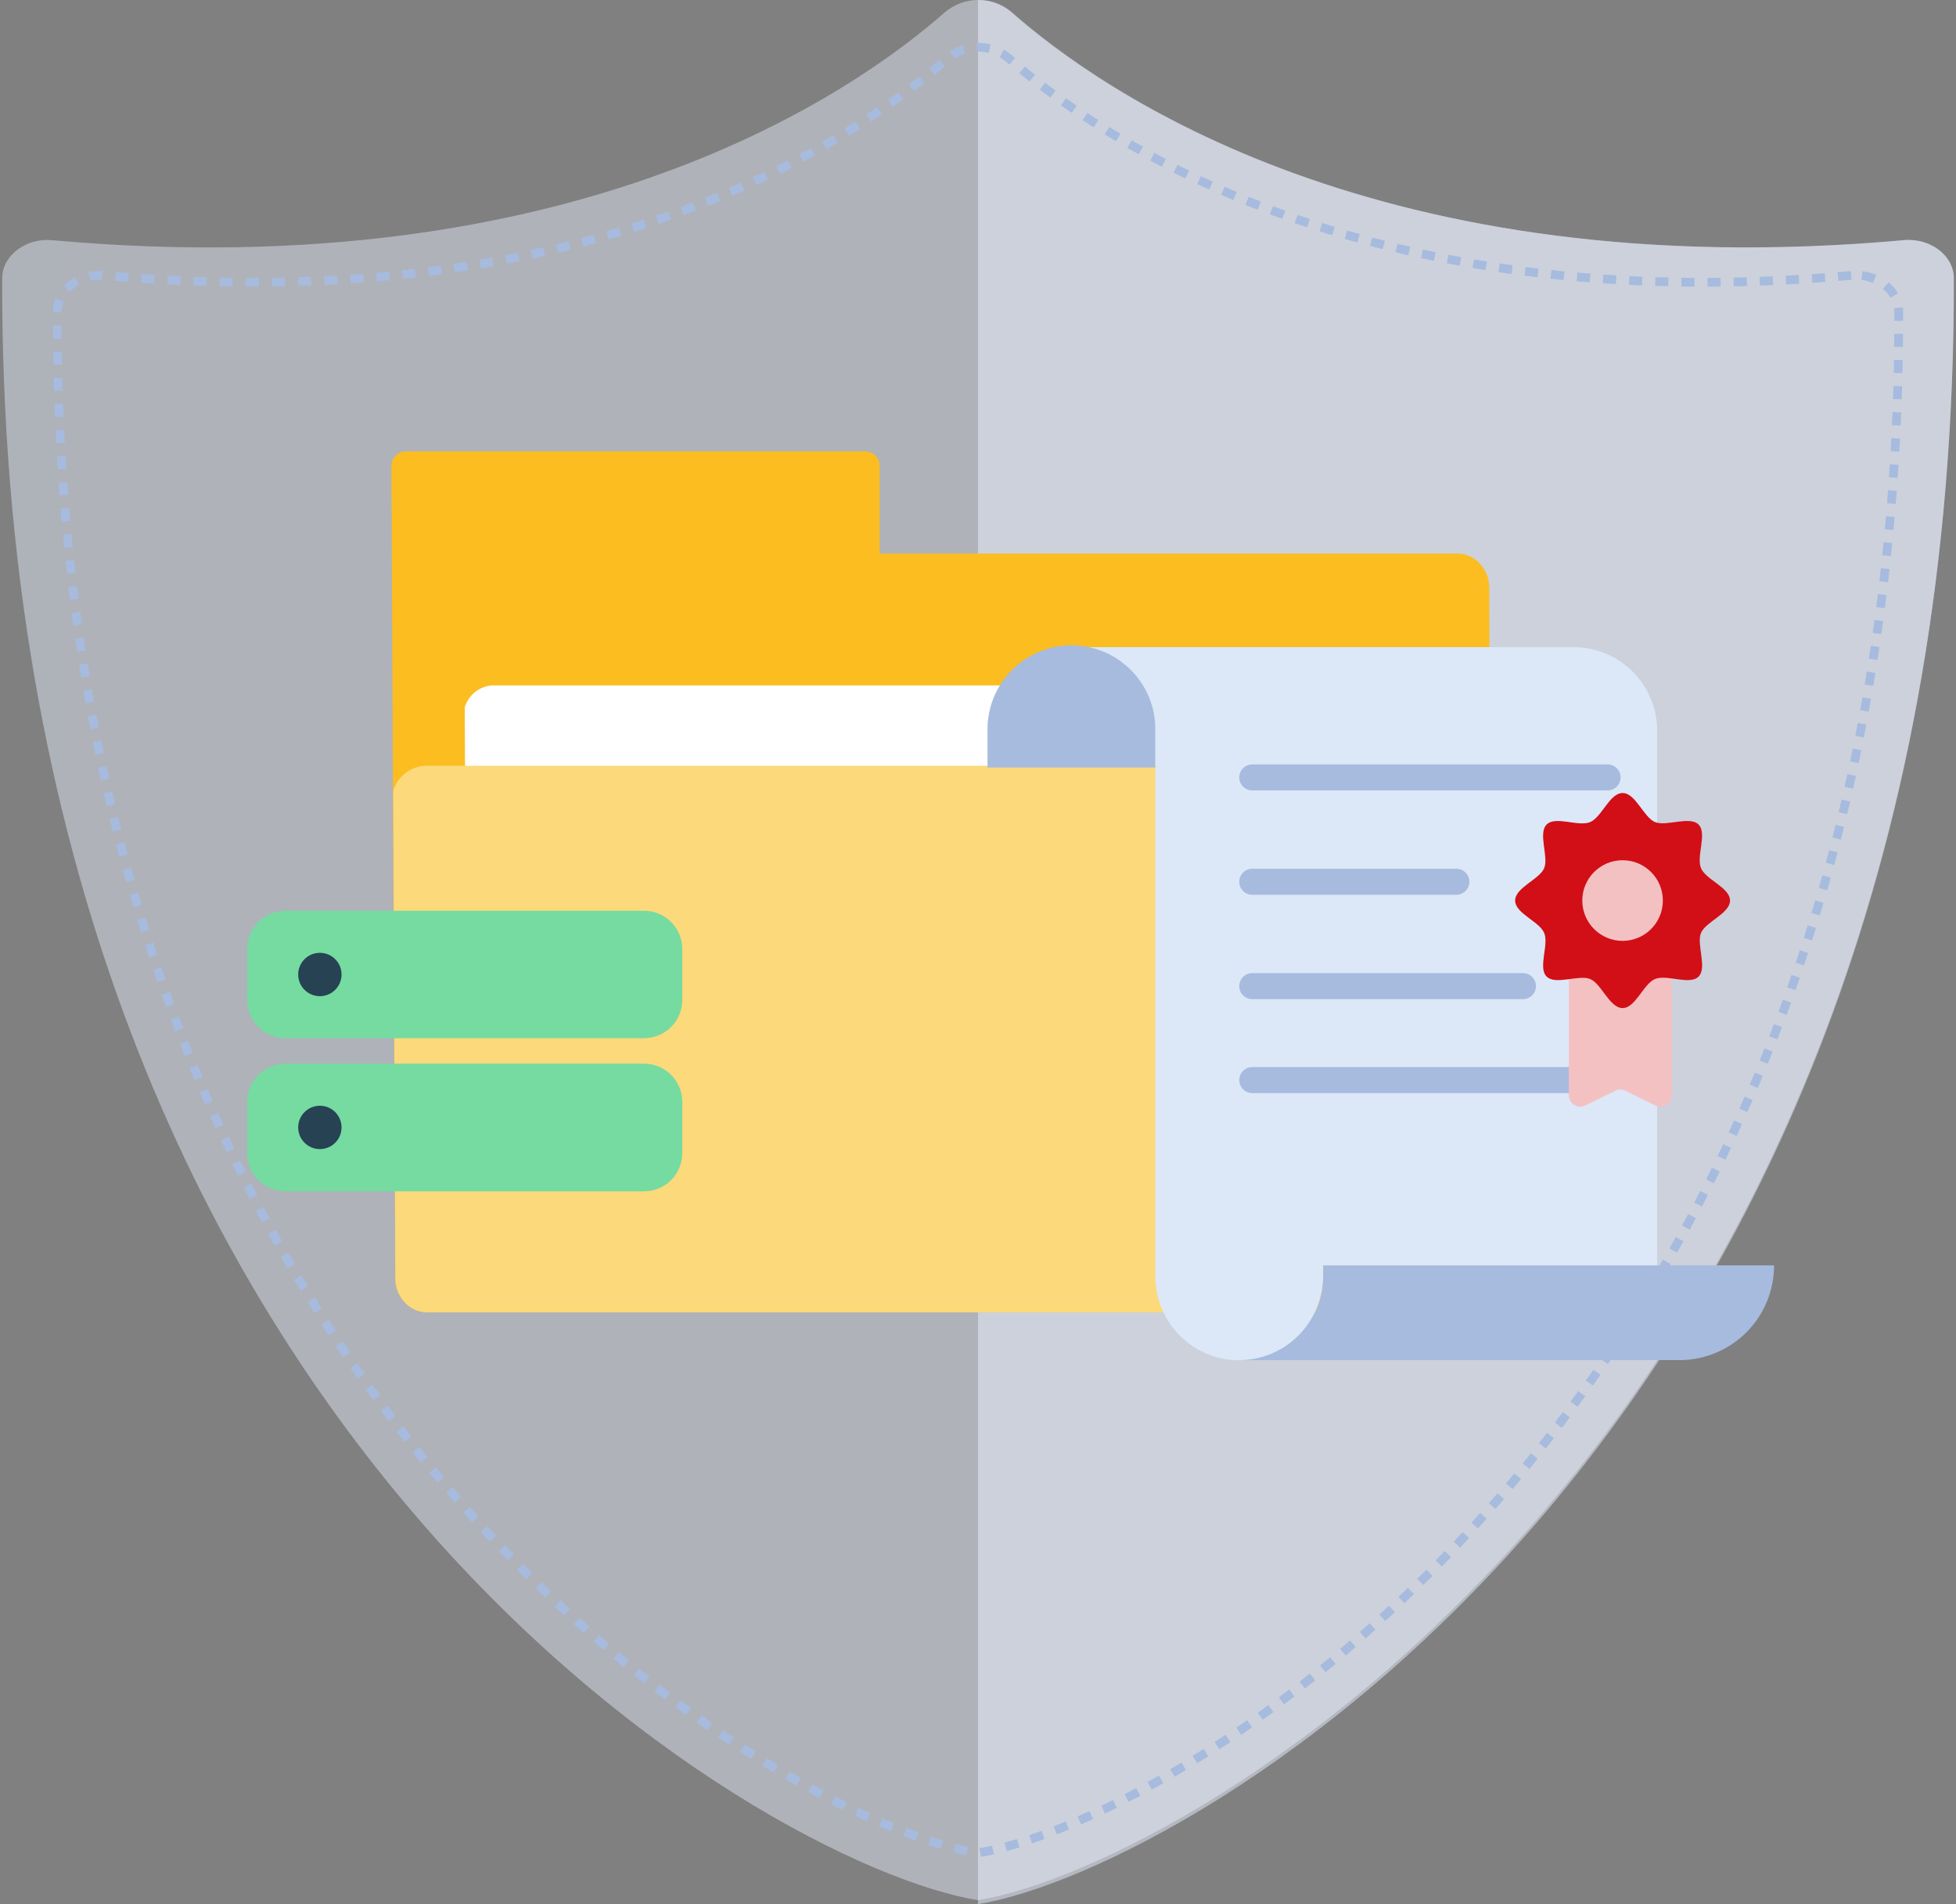 <svg width="449" height="437" viewBox="0 0 449 437" fill="none" xmlns="http://www.w3.org/2000/svg">
<rect x="0" y="0" width="449" height="437" fill="#808080" stroke="none"/>
<g clip-path="url(#clip0_6296_23548)">
<path opacity="0.9" d="M436.984 55.131C316.735 65.945 252.789 21.031 232.122 2.799C230.004 0.993 227.308 0 224.521 0C221.733 0 219.037 0.993 216.919 2.799C196.252 20.991 132.327 65.945 12.057 55.131C5.854 54.534 0.502 58.688 0.502 63.873C-0.238 327.583 175.18 428.093 224.5 436.097C273.709 428.093 449.127 327.583 448.498 63.873C448.579 58.688 443.076 54.534 436.984 55.131Z" fill="url(#paint0_linear_6296_23548)" fill-opacity="0.5"/>
<path d="M436.974 55.114C316.735 65.95 252.789 20.945 232.122 2.676C229.986 0.897 227.28 -0.052 224.5 0.002V437C273.709 428.979 449.127 328.275 448.498 64.026C448.569 58.679 443.076 54.517 436.974 55.114Z" fill="url(#paint1_linear_6296_23548)" fill-opacity="0.5"/>
<path d="M424.92 63.21C311.479 73.49 251.164 30.807 231.677 13.482C229.681 11.773 227.143 10.834 224.52 10.834C221.897 10.834 219.359 11.773 217.363 13.482C197.866 30.766 137.551 73.469 24.08 63.21C18.188 62.641 13.147 66.586 13.147 71.517C12.438 322.134 177.913 417.646 224.48 425.262C270.905 417.646 436.42 322.134 435.853 71.517C435.893 66.586 430.71 62.641 424.92 63.21Z" stroke="#A6BBDE" stroke-width="2" stroke-miterlimit="10" stroke-dasharray="3 3"/>
<path d="M342.514 293.169L341.845 134.775C341.845 130.684 338.648 127.037 334.547 127.037H201.918V107.011C201.947 106.136 201.628 105.285 201.03 104.645C200.432 104.005 199.605 103.628 198.729 103.598H92.998C92.129 103.64 91.313 104.021 90.723 104.66C90.133 105.298 89.818 106.142 89.845 107.011L90.749 293.44C90.749 297.539 93.937 301.178 98.038 301.178H334.999C337.039 301.058 338.955 300.16 340.353 298.67C341.751 297.181 342.524 295.212 342.514 293.169Z" fill="#FBBD20"/>
<path d="M325.662 261.081L325.201 163.903C325.226 163.048 325.08 162.197 324.772 161.4C324.463 160.602 323.998 159.875 323.404 159.26C322.81 158.645 322.098 158.155 321.312 157.819C320.525 157.483 319.68 157.307 318.824 157.303H112.835C111.427 157.432 110.09 157.978 108.995 158.87C107.899 159.763 107.094 160.962 106.684 162.314L107.135 259.483C107.11 260.338 107.256 261.189 107.565 261.986C107.873 262.784 108.338 263.511 108.933 264.126C109.527 264.741 110.238 265.231 111.024 265.567C111.811 265.903 112.657 266.079 113.512 266.083H319.267C320.715 265.999 322.104 265.476 323.247 264.582C324.389 263.688 325.232 262.467 325.662 261.081Z" fill="white"/>
<path d="M342.066 295.445L341.614 183.486C341.614 179.387 338.417 175.748 334.316 175.748H97.337C95.727 175.887 94.196 176.503 92.938 177.516C91.68 178.529 90.752 179.894 90.273 181.436L90.752 293.44C90.752 297.539 93.95 301.178 98.05 301.178H335.002C336.631 301.079 338.188 300.473 339.455 299.445C340.722 298.417 341.635 297.018 342.066 295.445Z" fill="#FCD97A"/>
<path d="M347.175 224.043V243.103H263.066C267.546 243.103 271.842 241.324 275.01 238.158C278.177 234.991 279.957 230.697 279.957 226.219V224.043H347.175Z" fill="#FCD97A"/>
<path d="M380.405 167.713V290.407H303.739V292.538C303.739 303.03 295.51 311.896 285.024 312.185C282.449 312.259 279.885 311.815 277.484 310.881C275.083 309.947 272.894 308.541 271.047 306.746C269.199 304.951 267.73 302.804 266.727 300.432C265.724 298.06 265.207 295.511 265.207 292.935V167.776C265.208 165.247 264.711 162.742 263.743 160.405C262.775 158.068 261.356 155.944 259.567 154.156C257.778 152.367 255.653 150.949 253.316 149.981C250.978 149.014 248.472 148.516 245.941 148.518H361.202C366.295 148.518 371.179 150.54 374.78 154.14C378.382 157.74 380.405 162.622 380.405 167.713Z" fill="#DCE8F7"/>
<path d="M265.207 167.775V176.145H226.684V167.775C226.629 165.212 227.086 162.663 228.029 160.278C228.972 157.894 230.382 155.721 232.176 153.889C233.97 152.056 236.112 150.6 238.477 149.606C240.841 148.612 243.38 148.1 245.946 148.1C248.511 148.1 251.05 148.612 253.414 149.606C255.779 150.6 257.921 152.056 259.715 153.889C261.509 155.721 262.919 157.894 263.862 160.278C264.805 162.663 265.262 165.212 265.207 167.775Z" fill="#A6BBDE"/>
<path d="M407.239 290.406C407.24 293.262 406.679 296.089 405.586 298.728C404.493 301.366 402.891 303.763 400.871 305.783C398.852 307.802 396.453 309.403 393.814 310.495C391.175 311.588 388.346 312.149 385.489 312.148H284.473C289.582 312.148 294.483 310.119 298.096 306.507C301.709 302.895 303.738 297.997 303.738 292.889V290.406H407.239Z" fill="#A6BBDE"/>
<path d="M369.015 175.432H287.462C285.811 175.432 284.473 176.77 284.473 178.42C284.473 180.071 285.811 181.409 287.462 181.409H369.015C370.666 181.409 372.004 180.071 372.004 178.42C372.004 176.77 370.666 175.432 369.015 175.432Z" fill="#A6BBDE"/>
<path d="M369.015 244.891H287.462C285.811 244.891 284.473 246.229 284.473 247.879C284.473 249.53 285.811 250.868 287.462 250.868H369.015C370.666 250.868 372.004 249.53 372.004 247.879C372.004 246.229 370.666 244.891 369.015 244.891Z" fill="#A6BBDE"/>
<path d="M334.304 199.377H287.462C285.811 199.377 284.473 200.715 284.473 202.366C284.473 204.016 285.811 205.354 287.462 205.354H334.304C335.955 205.354 337.293 204.016 337.293 202.366C337.293 200.715 335.955 199.377 334.304 199.377Z" fill="#A6BBDE"/>
<path d="M349.595 223.33H287.462C285.811 223.33 284.473 224.668 284.473 226.319C284.473 227.969 285.811 229.307 287.462 229.307H349.595C351.246 229.307 352.585 227.969 352.585 226.319C352.585 224.668 351.246 223.33 349.595 223.33Z" fill="#A6BBDE"/>
<path d="M360.133 217.986V251.381C360.133 251.822 360.247 252.256 360.466 252.642C360.684 253.028 360.998 253.353 361.38 253.588C361.761 253.819 362.197 253.95 362.645 253.97C363.093 253.989 363.539 253.896 363.939 253.699L370.767 250.326C371.135 250.15 371.54 250.058 371.949 250.058C372.359 250.058 372.763 250.15 373.132 250.326L379.959 253.699C380.361 253.897 380.808 253.992 381.258 253.972C381.707 253.953 382.144 253.82 382.527 253.587C382.909 253.355 383.224 253.029 383.441 252.643C383.658 252.257 383.77 251.822 383.766 251.381V217.986H360.133Z" fill="#F4C1C3"/>
<path d="M397.126 206.672C397.126 209.668 391.521 211.526 390.456 214.13C389.391 216.733 391.937 222.093 389.904 224.127C387.87 226.162 382.618 223.559 379.919 224.68C377.221 225.802 375.46 231.353 372.465 231.353C369.471 231.353 367.621 225.746 365.011 224.68C362.401 223.615 357.06 226.154 355.027 224.119C352.993 222.085 355.595 216.83 354.474 214.13C353.353 211.43 347.805 209.668 347.805 206.672C347.805 203.676 353.409 201.825 354.474 199.222C355.539 196.618 353.001 191.259 355.035 189.224C357.068 187.189 362.321 189.793 365.011 188.671C367.701 187.55 369.471 181.998 372.465 181.998C375.46 181.998 377.317 187.606 379.919 188.671C382.522 189.737 387.878 187.197 389.904 189.232C391.929 191.267 389.343 196.522 390.456 199.222C391.569 201.921 397.126 203.684 397.126 206.672Z" fill="#D20F16"/>
<path d="M372.463 215.93C377.57 215.93 381.71 211.787 381.71 206.676C381.71 201.565 377.57 197.422 372.463 197.422C367.355 197.422 363.215 201.565 363.215 206.676C363.215 211.787 367.355 215.93 372.463 215.93Z" fill="#F4C1C3"/>
<path d="M147.833 244.115H65.522C64.368 244.113 63.225 244.338 62.159 244.778C61.093 245.219 60.124 245.865 59.308 246.68C58.493 247.496 57.846 248.464 57.406 249.53C56.965 250.596 56.74 251.738 56.742 252.891V264.629C56.74 265.782 56.965 266.924 57.406 267.99C57.846 269.056 58.493 270.024 59.308 270.84C60.124 271.655 61.093 272.302 62.159 272.742C63.225 273.182 64.368 273.407 65.522 273.405H147.833C148.986 273.407 150.129 273.182 151.195 272.742C152.261 272.302 153.23 271.655 154.046 270.84C154.861 270.024 155.508 269.056 155.948 267.99C156.389 266.924 156.614 265.782 156.612 264.629V252.891C156.614 251.738 156.389 250.596 155.948 249.53C155.508 248.464 154.861 247.496 154.046 246.68C153.23 245.865 152.261 245.219 151.195 244.778C150.129 244.338 148.986 244.113 147.833 244.115Z" fill="#75DBA1"/>
<path d="M147.833 209.02H65.522C64.368 209.017 63.225 209.243 62.159 209.683C61.093 210.123 60.124 210.769 59.308 211.585C58.493 212.4 57.846 213.369 57.406 214.434C56.965 215.5 56.74 216.642 56.742 217.796V229.488C56.74 230.641 56.965 231.784 57.406 232.849C57.846 233.915 58.493 234.884 59.308 235.699C60.124 236.514 61.093 237.161 62.159 237.601C63.225 238.041 64.368 238.267 65.522 238.264H147.833C148.986 238.267 150.129 238.041 151.195 237.601C152.261 237.161 153.23 236.514 154.046 235.699C154.861 234.884 155.508 233.915 155.948 232.849C156.389 231.784 156.614 230.641 156.612 229.488V217.796C156.614 216.642 156.389 215.5 155.948 214.434C155.508 213.369 154.861 212.4 154.046 211.585C153.23 210.769 152.261 210.123 151.195 209.683C150.129 209.243 148.986 209.017 147.833 209.02Z" fill="#75DBA1"/>
<path d="M73.426 228.622C76.175 228.622 78.403 226.394 78.403 223.647C78.403 220.899 76.175 218.672 73.426 218.672C70.677 218.672 68.449 220.899 68.449 223.647C68.449 226.394 70.677 228.622 73.426 228.622Z" fill="#274253"/>
<path d="M73.426 263.717C76.175 263.717 78.403 261.49 78.403 258.743C78.403 255.995 76.175 253.768 73.426 253.768C70.677 253.768 68.449 255.995 68.449 258.743C68.449 261.49 70.677 263.717 73.426 263.717Z" fill="#274253"/>
</g>
<defs>
<linearGradient id="paint0_linear_6296_23548" x1="0.502" y1="218.058" x2="448.579" y2="218.058" gradientUnits="userSpaceOnUse">
<stop stop-color="#E8EFFF"/>
<stop offset="1" stop-color="#EFF3FE"/>
</linearGradient>
<linearGradient id="paint1_linear_6296_23548" x1="49737.5" y1="94335.2" x2="99250.4" y2="94335.2" gradientUnits="userSpaceOnUse">
<stop stop-color="#E8EFFF"/>
<stop offset="1" stop-color="#EFF3FE"/>
</linearGradient>
<clipPath id="clip0_6296_23548">
<rect width="448" height="437" fill="white" transform="translate(0.5)"/>
</clipPath>
</defs>
</svg>
